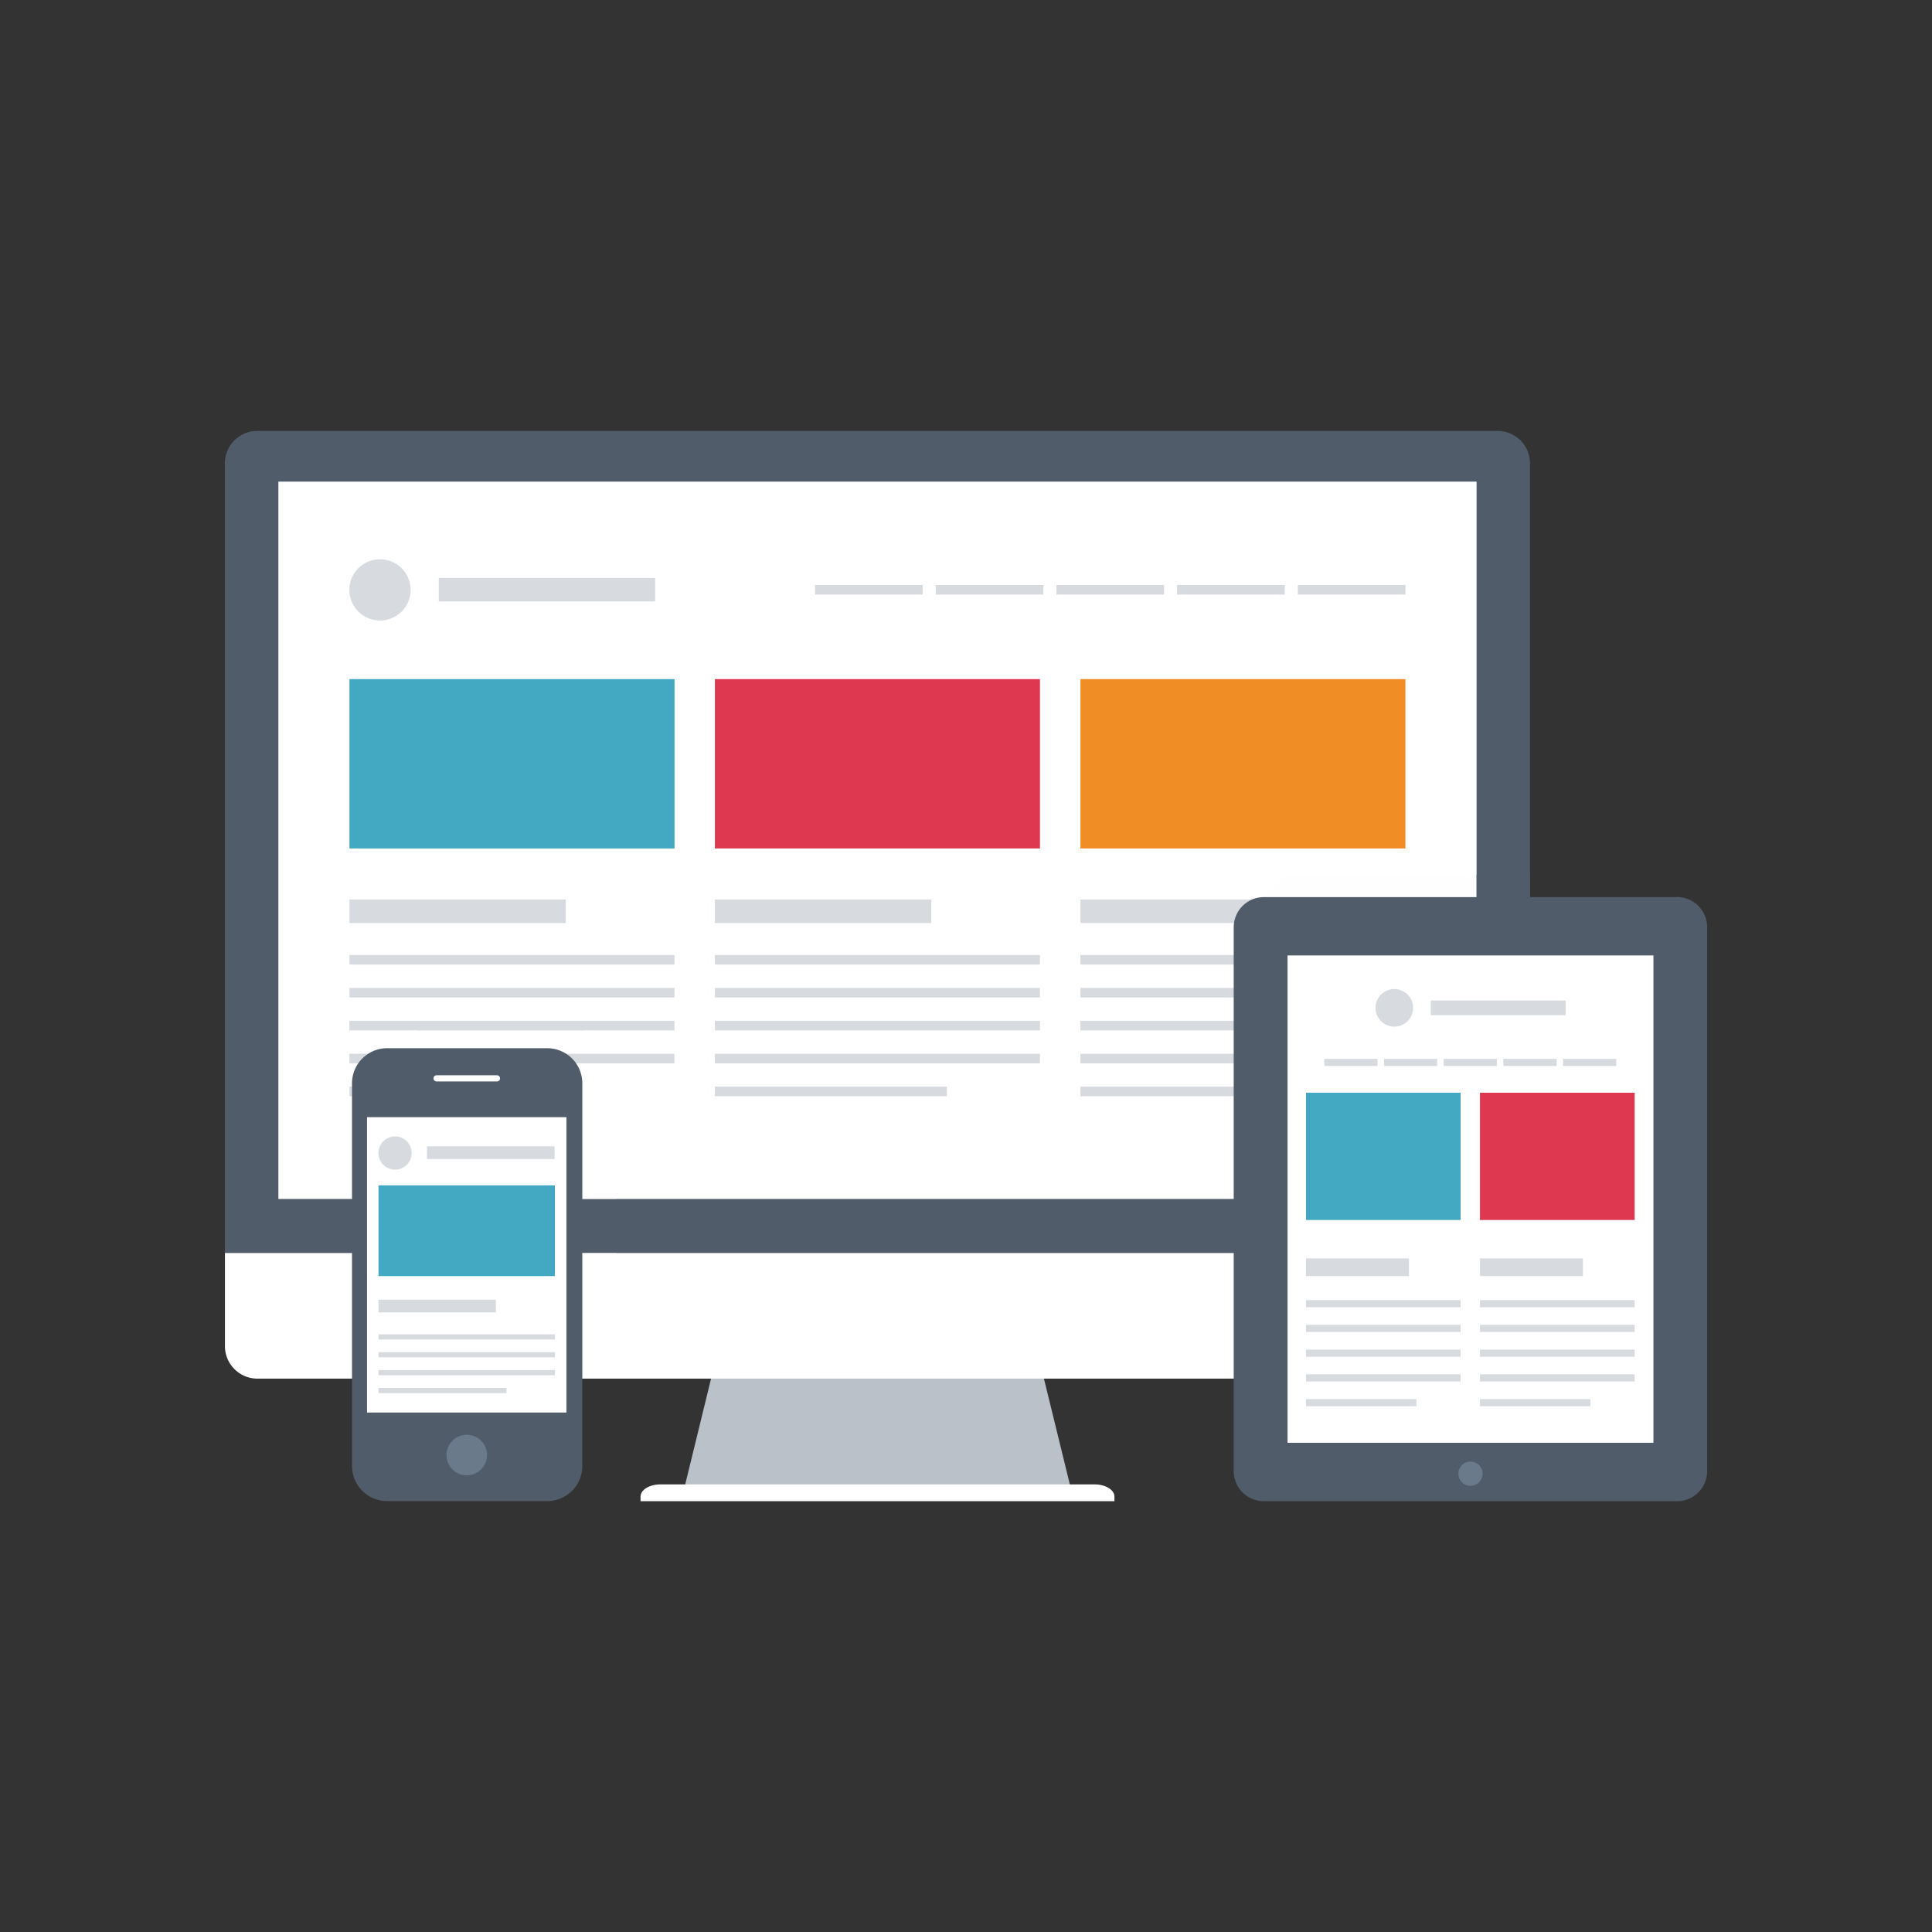 <svg id="Layer_1" data-name="Layer 1" xmlns="http://www.w3.org/2000/svg" viewBox="0 0 205.71 205.71"><rect x="0" y="0" width="205.71" height="205.71" fill="#333333" stroke="none"/><defs><style>.cls-1{fill:#bbc1c9;}.cls-2{fill:#fff;}.cls-3{fill:#505c69;}.cls-4{fill:#43a8c1;}.cls-5{fill:#de3750;}.cls-6{fill:#f18d25;}.cls-7{fill:#d7dbe0;}.cls-8{fill:#d9dcdf;}.cls-9{fill:#bec4ca;}.cls-10{fill:#bc7852;}.cls-11{fill:#dcdee1;}.cls-12{fill:#fefefe;}.cls-13{fill:#6a7a8a;}</style></defs><title>service-responsive-web-design</title><path class="cls-1" d="M77.27,140.41l-4.4,18H114l-4.41-18H77.27"/><path class="cls-2" d="M116.53,158.05H70.32c-1.17,0-2.12.58-2.12,1.3v0.49h50.46v-0.49c0-.72-0.95-1.3-2.12-1.3"/><path class="cls-2" d="M23.95,133.4v9.93a3.46,3.46,0,0,0,3.46,3.46h132a3.46,3.46,0,0,0,3.46-3.46V133.4h-139Z"/><path class="cls-3" d="M162.91,133.4V49.34a3.46,3.46,0,0,0-3.46-3.46H27.4a3.46,3.46,0,0,0-3.46,3.46V133.4h139Z"/><rect class="cls-2" x="29.64" y="51.28" width="127.58" height="76.38"/><rect class="cls-4" x="37.21" y="72.31" width="34.61" height="18.03"/><rect class="cls-5" x="76.12" y="72.31" width="34.61" height="18.03"/><rect class="cls-6" x="115.04" y="72.31" width="34.6" height="18.03"/><rect class="cls-7" x="37.2" y="112.2" width="34.61" height="1.02"/><rect class="cls-8" x="37.2" y="115.7" width="24.7" height="1.02"/><rect class="cls-7" x="46.72" y="61.54" width="23.04" height="2.5"/><path class="cls-7" d="M43.72,62.8a3.26,3.26,0,1,1-3.26-3.25,3.26,3.26,0,0,1,3.26,3.25"/><rect class="cls-7" x="138.19" y="62.29" width="11.46" height="1.02"/><rect class="cls-7" x="125.33" y="62.29" width="11.46" height="1.02"/><rect class="cls-7" x="112.48" y="62.29" width="11.46" height="1.02"/><rect class="cls-7" x="99.63" y="62.29" width="11.46" height="1.02"/><rect class="cls-7" x="86.78" y="62.29" width="11.46" height="1.02"/><rect class="cls-7" x="37.21" y="101.68" width="34.61" height="1.02"/><rect class="cls-7" x="37.21" y="105.19" width="34.61" height="1.02"/><rect class="cls-7" x="37.2" y="108.69" width="34.61" height="1.02"/><rect class="cls-7" x="37.21" y="95.78" width="23.03" height="2.5"/><rect class="cls-7" x="76.12" y="101.68" width="34.61" height="1.02"/><rect class="cls-7" x="76.12" y="105.19" width="34.61" height="1.02"/><rect class="cls-7" x="76.12" y="108.69" width="34.61" height="1.02"/><rect class="cls-7" x="76.12" y="112.2" width="34.61" height="1.02"/><rect class="cls-7" x="76.12" y="115.7" width="24.7" height="1.02"/><rect class="cls-7" x="76.12" y="95.78" width="23.03" height="2.5"/><rect class="cls-7" x="115.04" y="101.68" width="34.61" height="1.02"/><rect class="cls-7" x="115.04" y="105.19" width="34.61" height="1.02"/><rect class="cls-7" x="115.04" y="108.69" width="34.61" height="1.02"/><rect class="cls-7" x="115.04" y="112.2" width="34.61" height="1.02"/><rect class="cls-7" x="115.04" y="115.7" width="24.71" height="1.02"/><rect class="cls-7" x="115.04" y="95.78" width="23.04" height="2.5"/><rect class="cls-2" x="41.13" y="133.4" width="24.51" height="13.17"/><rect class="cls-3" x="41.13" y="127.66" width="24.51" height="5.74"/><path class="cls-2" d="M65.44,112.2H41.33a3.74,3.74,0,0,1,2.92-2.49H62.52a3.74,3.74,0,0,1,2.92,2.49m0.2,15.46H41.13V116.72H61.91v-1H41.13v-2.31c0-.06,0-0.12,0-0.18h24.5c0,0.06,0,.12,0,0.18v14.27Z"/><path class="cls-7" d="M62.52,109.71H44.24a3.69,3.69,0,0,1,.62-0.05h17a3.69,3.69,0,0,1,.62.05"/><path class="cls-7" d="M65.63,113.21H41.13a3.69,3.69,0,0,1,.19-1H65.44a3.76,3.76,0,0,1,.19,1"/><rect class="cls-9" x="41.13" y="115.7" width="20.78" height="1.02"/><path class="cls-10" d="M162.91,146.56h-2.24a3.46,3.46,0,0,0,2.24-3.24v3.24Z"/><path class="cls-11" d="M160.66,146.56H134.84V133.4h28.07v9.93a3.46,3.46,0,0,1-2.24,3.24"/><polygon class="cls-3" points="162.91 133.4 134.84 133.4 134.84 127.66 157.22 127.66 157.22 93.13 162.91 93.13 162.91 133.4"/><path class="cls-12" d="M157.22,127.66H134.84V116.72h4.91v-1h-4.91v-2.49h14.81v-1H134.84v-2.49h14.81v-1H134.84V106.2h14.81v-1H134.84V102.7h14.81v-1H134.84v-3.4h3.24v-2.5h-3.19A3.21,3.21,0,0,1,138,93.13h19.17v34.53Z"/><rect class="cls-9" x="134.84" y="101.68" width="14.81" height="1.02"/><rect class="cls-9" x="134.84" y="105.19" width="14.81" height="1.02"/><rect class="cls-9" x="134.84" y="108.69" width="14.81" height="1.02"/><rect class="cls-9" x="134.84" y="112.2" width="14.81" height="1.02"/><rect class="cls-9" x="134.84" y="115.7" width="4.91" height="1.02"/><path class="cls-9" d="M138.08,98.28h-3.24V96.34a3.22,3.22,0,0,1,0-.56h3.19v2.5Z"/><path class="cls-3" d="M58.22,111.61h-17a3.74,3.74,0,0,0-3.74,3.73V156.1a3.74,3.74,0,0,0,3.74,3.73h17A3.73,3.73,0,0,0,62,156.1V115.34a3.73,3.73,0,0,0-3.73-3.73"/><path class="cls-2" d="M46.49,114.49h6.42a0.33,0.33,0,0,1,0,.66H46.49a0.33,0.33,0,0,1,0-.66"/><path class="cls-13" d="M49.7,157.09a2.16,2.16,0,1,1,2.16-2.16,2.17,2.17,0,0,1-2.16,2.16"/><rect class="cls-2" x="39.08" y="118.95" width="21.23" height="31.45"/><rect class="cls-4" x="40.3" y="126.21" width="18.78" height="9.66"/><rect class="cls-7" x="45.46" y="122.05" width="13.59" height="1.36"/><path class="cls-7" d="M43.83,122.73A1.77,1.77,0,1,1,42.06,121a1.77,1.77,0,0,1,1.77,1.77"/><rect class="cls-7" x="40.3" y="142.07" width="18.78" height="0.55"/><rect class="cls-7" x="40.3" y="143.97" width="18.78" height="0.55"/><rect class="cls-7" x="40.3" y="145.88" width="18.78" height="0.55"/><rect class="cls-7" x="40.3" y="147.78" width="13.63" height="0.55"/><rect class="cls-7" x="40.3" y="138.38" width="12.5" height="1.36"/><path class="cls-3" d="M178.57,95.52h-44a3.21,3.21,0,0,0-3.21,3.21v57.91a3.2,3.2,0,0,0,3.21,3.2h44a3.2,3.2,0,0,0,3.2-3.2V98.72a3.21,3.21,0,0,0-3.2-3.21"/><path class="cls-13" d="M156.57,158.2a1.29,1.29,0,1,1,1.29-1.29,1.29,1.29,0,0,1-1.29,1.29"/><rect class="cls-2" x="137.09" y="101.73" width="38.96" height="51.89"/><rect class="cls-7" x="152.34" y="106.53" width="14.36" height="1.56"/><path class="cls-7" d="M150.46,107.31a2,2,0,1,1-2-2,2,2,0,0,1,2,2"/><rect class="cls-7" x="166.43" y="112.74" width="5.67" height="0.76"/><rect class="cls-7" x="160.07" y="112.74" width="5.67" height="0.76"/><rect class="cls-7" x="153.72" y="112.74" width="5.66" height="0.76"/><rect class="cls-7" x="147.37" y="112.74" width="5.66" height="0.76"/><rect class="cls-7" x="141.01" y="112.74" width="5.67" height="0.76"/><rect class="cls-4" x="139.06" y="116.35" width="16.46" height="13.55"/><rect class="cls-5" x="157.58" y="116.35" width="16.47" height="13.55"/><rect class="cls-7" x="139.06" y="138.43" width="16.46" height="0.76"/><rect class="cls-7" x="139.06" y="141.06" width="16.46" height="0.76"/><rect class="cls-7" x="139.06" y="143.7" width="16.46" height="0.76"/><rect class="cls-7" x="139.06" y="146.33" width="16.46" height="0.76"/><rect class="cls-7" x="139.06" y="148.97" width="11.75" height="0.76"/><rect class="cls-7" x="139.06" y="133.99" width="10.96" height="1.88"/><rect class="cls-7" x="157.58" y="138.43" width="16.47" height="0.76"/><rect class="cls-7" x="157.58" y="141.06" width="16.47" height="0.76"/><rect class="cls-7" x="157.58" y="143.7" width="16.47" height="0.76"/><rect class="cls-7" x="157.58" y="146.33" width="16.47" height="0.76"/><rect class="cls-7" x="157.58" y="148.97" width="11.76" height="0.76"/><rect class="cls-7" x="157.58" y="133.99" width="10.96" height="1.88"/></svg>